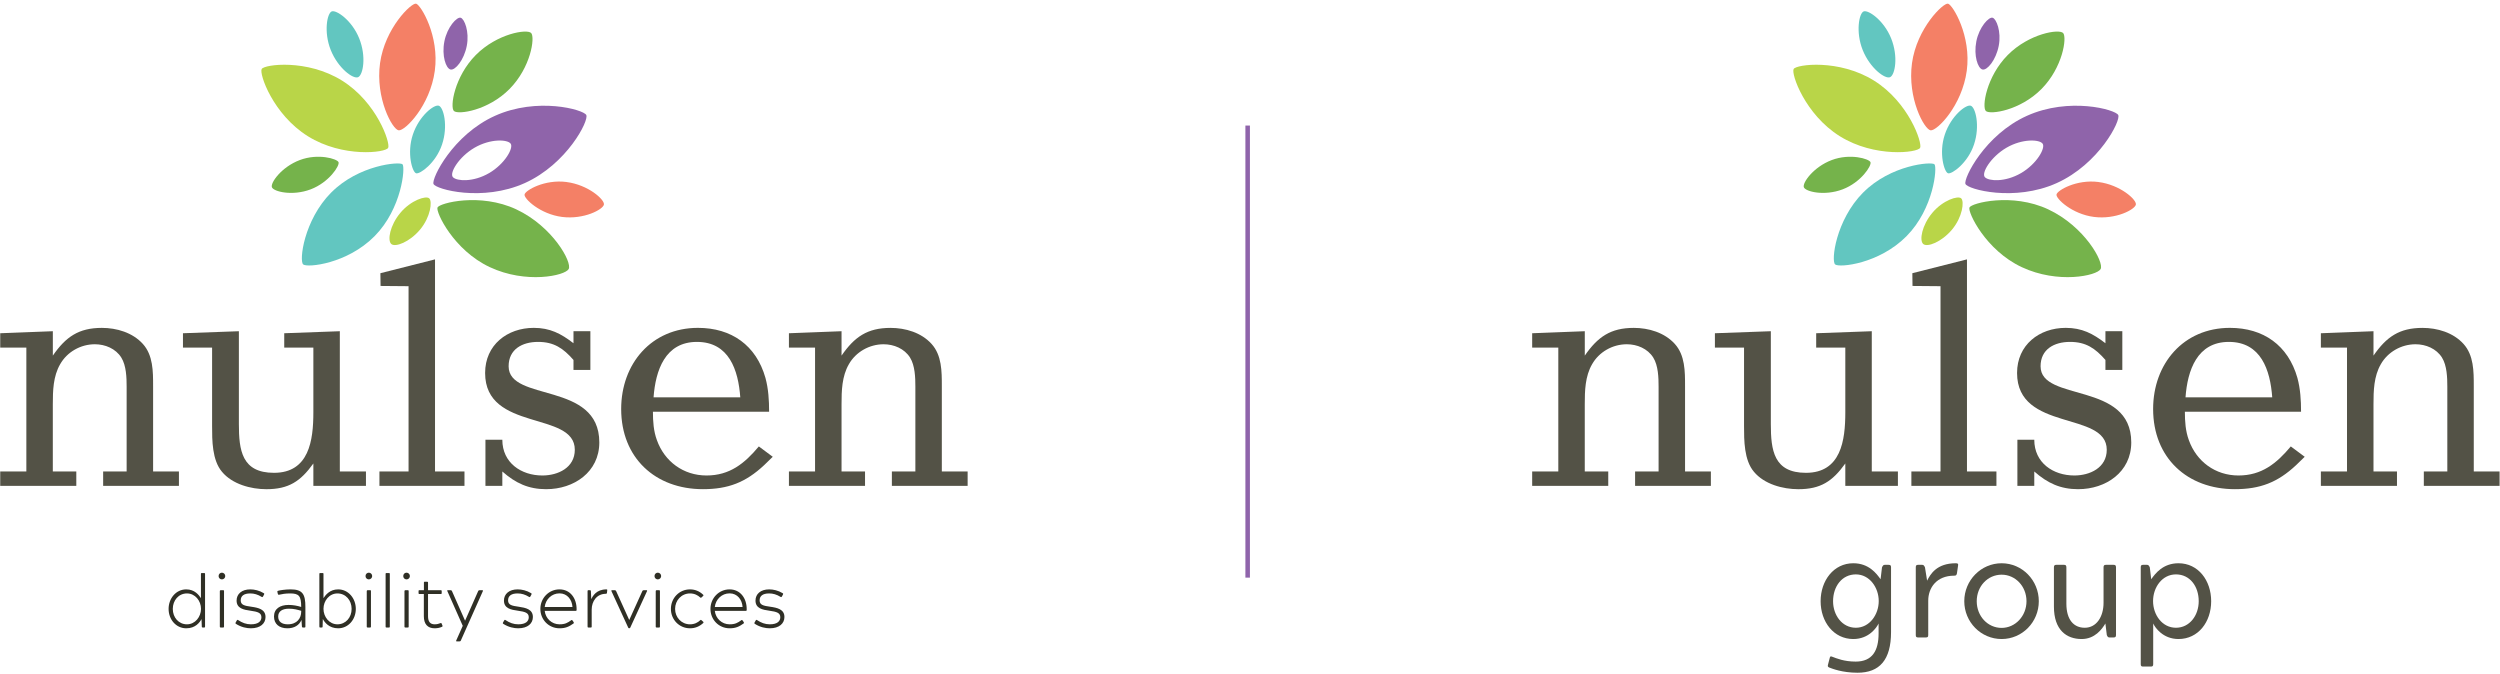 <?xml version="1.0" encoding="UTF-8"?>
<svg xmlns="http://www.w3.org/2000/svg" width="553" height="149" viewBox="0 0 553 149" fill="none">
  <g clip-path="url(#clip0_550_2937)">
    <path d="M464.161 40.259C469.008 40.88 472.624 44.155 472.457 45.239C472.29 46.319 468.043 48.603 463.196 47.987C458.344 47.371 454.692 43.913 454.901 43.007C455.105 42.097 459.315 39.638 464.161 40.254" fill="#F48066"></path>
    <path d="M412.033 11.079C410.421 7.057 411.235 2.883 412.258 2.519C413.28 2.156 416.713 4.488 418.325 8.5C419.937 12.522 419.186 16.544 418.101 17.065C417.021 17.586 413.645 15.096 412.033 11.079Z" fill="#62C6C0"></path>
    <path d="M453.092 46.323C461.106 50.082 465.472 58.02 464.659 59.51C463.845 61 455.221 62.853 447.207 59.089C439.194 55.341 435.224 46.892 435.641 45.902C436.059 44.912 445.079 42.559 453.092 46.318" fill="#75B34B"></path>
    <path d="M414.517 17.822C422.238 22.639 425.259 31.615 424.732 32.699C424.205 33.784 414.694 34.952 406.973 30.136C399.246 25.319 396.142 16.285 396.758 15.259C397.373 14.232 406.79 13.006 414.517 17.822Z" fill="#B9D548"></path>
    <path d="M435.046 15.669C433.987 23.408 428.468 28.967 427.069 28.83C425.666 28.688 421.873 21.713 422.932 13.974C423.997 6.236 429.876 0.55 430.909 0.813C431.947 1.082 436.105 7.931 435.046 15.669Z" fill="#F48066"></path>
    <path d="M430.195 29.752C431.577 25.624 434.885 23.04 435.928 23.382C436.977 23.724 438.036 27.835 436.648 31.963C435.266 36.09 431.76 38.564 430.915 38.332C430.07 38.096 428.807 33.879 430.195 29.757" fill="#62C6C0"></path>
    <path d="M412.133 42.591C418.2 36.468 427.262 35.705 427.904 36.342C428.546 36.984 427.779 46.139 421.711 52.256C415.649 58.373 406.889 59.247 405.94 58.499C404.996 57.757 406.065 48.708 412.127 42.585" fill="#62C6C0"></path>
    <path d="M444.104 12.179C448.82 7.415 455.514 6.331 456.375 7.32C457.241 8.31 456.281 14.943 451.559 19.702C446.838 24.466 440.228 25.408 439.283 24.561C438.344 23.718 439.382 16.943 444.104 12.179Z" fill="#75B34B"></path>
    <path d="M405.178 35.405C409.242 33.868 413.406 35.121 413.745 35.858C414.084 36.605 411.653 40.348 407.583 41.886C403.519 43.423 399.408 42.386 399.017 41.433C398.626 40.475 401.109 36.943 405.178 35.405Z" fill="#75B34B"></path>
    <path d="M437.163 9.158C437.779 5.994 439.923 3.693 440.758 3.92C441.592 4.146 442.735 6.978 442.119 10.142C441.504 13.306 439.547 15.622 438.525 15.375C437.502 15.138 436.542 12.322 437.163 9.163" fill="#8F64AA"></path>
    <path d="M427.435 47.071C429.762 44.286 433.127 43.201 433.826 43.886C434.53 44.57 434.113 47.992 431.796 50.777C429.464 53.561 426.282 54.767 425.405 53.961C424.534 53.161 425.108 49.855 427.435 47.071Z" fill="#B9D548"></path>
    <path d="M447.051 38.29C443.524 40.343 439.93 40.08 439.064 39.201C438.203 38.322 440.316 34.731 443.837 32.673C447.364 30.625 451.121 30.831 451.82 31.767C452.524 32.71 450.568 36.237 447.051 38.295M468.551 25.435C467.909 24.224 457.689 21.407 448.355 25.619C439.022 29.825 434.301 39.469 434.755 40.68C435.208 41.885 445.617 44.707 454.95 40.496C464.278 36.289 469.193 26.645 468.551 25.44" fill="#8F64AA"></path>
    <path d="M361.683 107.467V104.293H366.88V85.531C366.88 83.536 366.807 80.872 365.706 79.103C364.464 77.108 362.122 76.15 359.847 76.15C356.701 76.15 353.701 77.85 352.162 80.583C350.628 83.241 350.55 86.421 350.55 89.448V104.293H355.746V107.467H338.916V104.293H344.697V76.887H338.916V73.713L350.555 73.265V78.661C353.414 74.523 356.268 72.528 361.391 72.528C364.683 72.528 368.2 73.565 370.469 76.076C372.733 78.588 372.733 82.136 372.733 85.384V104.293H378.446V107.467H361.683Z" fill="#535246"></path>
    <path d="M408.183 107.468V102.519C405.324 106.51 402.69 108.21 397.786 108.21C394.342 108.21 390.247 107.099 387.977 104.367C385.781 101.782 385.781 97.423 385.781 94.175V76.888H379.338V73.713L391.708 73.266V93.802C391.708 99.634 392.365 104.588 399.471 104.588C407.234 104.588 408.183 97.423 408.183 91.217V76.888H401.74V73.713L414.037 73.266V104.293H419.817V107.468H408.178H408.183Z" fill="#535246"></path>
    <path d="M422.797 107.468V104.294H429.24V63.306L423.047 63.253L423.011 60.432L435.094 57.373V104.294H441.61V107.468H422.797Z" fill="#535246"></path>
    <path d="M459.717 108.21C455.763 108.21 452.909 106.878 449.982 104.293V107.468H446.247V97.276H449.982C449.982 102.372 454.156 105.178 458.841 105.178C462.279 105.178 466.014 103.477 466.014 99.487C466.014 90.848 446.174 95.57 446.174 82.499C446.174 76.298 451.078 72.523 456.937 72.523C460.526 72.523 462.942 73.782 465.722 75.924V73.266H469.458V81.836H465.722V79.62C463.453 77.035 461.403 75.629 457.891 75.629C454.38 75.629 451.375 77.256 451.375 81.02C451.375 89.001 471.435 84.273 471.435 97.86C471.435 104.436 465.795 108.205 459.723 108.205" fill="#535246"></path>
    <path d="M506.718 98.755C503.573 102.519 500.281 105.178 495.152 105.178C490.024 105.178 485.855 102.077 484.17 97.35C483.435 95.355 483.294 93.212 483.294 91.07H508.993C508.993 88.558 508.847 86.047 508.19 83.605C506.139 76.366 500.651 72.523 493.253 72.523C483.002 72.523 476.271 80.43 476.271 90.475C476.271 101.261 483.81 108.205 494.354 108.205C499.915 108.205 503.797 106.725 507.898 102.888C508.555 102.298 509.144 101.63 509.802 101.04L506.724 98.75L506.718 98.755ZM493.029 75.629C500.129 75.629 502.18 81.836 502.618 87.895H483.435C483.873 81.91 485.996 75.629 493.024 75.629H493.029Z" fill="#535246"></path>
    <path d="M536.15 107.468V104.294H541.346V85.532C541.346 83.537 541.273 80.873 540.172 79.104C538.925 77.109 536.588 76.151 534.318 76.151C531.172 76.151 528.167 77.852 526.628 80.584C525.095 83.242 525.016 86.422 525.016 89.449V104.294H530.213V107.468H513.377V104.294H519.158V76.888H513.377V73.714L525.016 73.266V78.662C527.87 74.525 530.729 72.529 535.852 72.529C539.149 72.529 542.661 73.566 544.93 76.077C547.199 78.588 547.199 82.137 547.199 85.385V104.294H552.907V107.468H536.144H536.15Z" fill="#535246"></path>
    <path d="M481.886 124.592C478.416 124.592 476.726 126.898 475.85 128.129L475.537 125.508C475.349 125.097 475.224 124.939 474.911 124.939H474.065C473.658 124.939 473.533 125.066 473.533 125.508V146.907C473.533 147.318 473.658 147.444 474.065 147.444H475.756C476.163 147.444 476.288 147.318 476.288 146.907V137.916C476.695 138.8 478.416 141.353 481.886 141.353C486.232 141.353 489.111 137.6 489.111 132.988C489.111 128.377 486.232 124.592 481.886 124.592ZM481.322 138.858C478.255 138.858 476.257 135.984 476.257 132.957C476.257 129.93 478.26 127.055 481.322 127.055C484.385 127.055 486.357 129.677 486.357 132.988C486.357 136.11 484.353 138.858 481.322 138.858Z" fill="#535246"></path>
    <path d="M466.025 140.469C466.181 140.848 466.307 141.006 466.62 141.006H467.527C467.903 141.006 468.06 140.88 468.06 140.469V125.508C468.06 125.066 467.903 124.939 467.527 124.939H465.837C465.43 124.939 465.305 125.097 465.305 125.508V133.336C465.305 136.426 463.74 138.858 461.147 138.858C458.737 138.858 457.083 137.121 457.083 133.525V125.508C457.083 125.066 456.926 124.939 456.551 124.939H454.86C454.453 124.939 454.328 125.097 454.328 125.508V134.189C454.328 139.364 457.114 141.353 460.458 141.353C463.395 141.353 464.961 139.174 465.712 137.916L466.025 140.474V140.469Z" fill="#535246"></path>
    <path d="M442.757 124.592C438.192 124.592 434.498 128.377 434.498 132.988C434.498 137.6 438.187 141.353 442.757 141.353C447.327 141.353 450.984 137.6 450.984 132.988C450.984 128.377 447.327 124.592 442.757 124.592ZM442.757 138.89C439.689 138.89 437.253 136.3 437.253 132.988C437.253 129.677 439.694 127.119 442.757 127.119C445.819 127.119 448.261 129.709 448.261 132.988C448.261 136.268 445.788 138.89 442.757 138.89Z" fill="#535246"></path>
    <path d="M432.249 127.34C432.656 127.34 432.781 127.245 432.875 126.834L433.126 125.097C433.188 124.75 433.126 124.592 432.625 124.592C428.373 124.592 426.996 127.024 426.276 128.445L425.806 125.508C425.618 125.097 425.493 124.939 425.18 124.939H424.304C423.897 124.939 423.771 125.066 423.771 125.508V140.469C423.771 140.879 423.897 141.006 424.304 141.006H425.994C426.401 141.006 426.526 140.879 426.526 140.469V132.862C426.526 130.056 428.342 127.34 432.249 127.34Z" fill="#535246"></path>
    <path d="M417.767 124.939H416.922C416.609 124.939 416.483 125.097 416.296 125.508L415.983 128.129C415.106 126.898 413.416 124.592 409.946 124.592C405.601 124.592 402.721 128.445 402.721 132.988C402.721 137.531 405.601 141.353 409.946 141.353C413.421 141.353 415.137 138.795 415.544 137.916V140.127C415.544 143.912 414.167 146.344 410.479 146.344C407.943 146.344 406.284 145.649 405.288 145.27C404.912 145.112 404.818 145.175 404.724 145.586L404.348 147.039C404.255 147.418 404.317 147.512 404.661 147.67C405.256 147.892 407.479 148.807 410.885 148.807C415.763 148.807 418.299 145.965 418.299 139.811V125.513C418.299 125.071 418.174 124.945 417.767 124.945V124.939ZM410.51 138.858C407.473 138.858 405.475 136.078 405.475 132.988C405.475 129.677 407.479 127.055 410.51 127.055C413.541 127.055 415.576 129.961 415.576 132.957C415.576 135.952 413.541 138.858 410.51 138.858Z" fill="#535246"></path>
  </g>
  <line x1="275.982" y1="127.772" x2="275.982" y2="27.773" stroke="#8F64AB"></line>
  <g clip-path="url(#clip1_550_2937)">
    <path d="M125.294 40.259C130.141 40.88 133.756 44.155 133.589 45.239C133.422 46.319 129.176 48.603 124.329 47.987C119.477 47.371 115.825 43.913 116.034 43.007C116.237 42.097 120.448 39.638 125.294 40.254" fill="#F48066"></path>
    <path d="M73.166 11.079C71.554 7.057 72.368 2.883 73.391 2.519C74.413 2.156 77.846 4.488 79.458 8.5C81.07 12.522 80.319 16.544 79.234 17.065C78.154 17.586 74.778 15.096 73.166 11.079Z" fill="#62C6C0"></path>
    <path d="M114.225 46.323C122.239 50.082 126.605 58.02 125.791 59.51C124.978 61 116.354 62.853 108.34 59.089C100.327 55.341 96.357 46.892 96.774 45.902C97.191 44.912 106.212 42.559 114.225 46.318" fill="#75B34B"></path>
    <path d="M75.649 17.822C83.371 22.639 86.391 31.615 85.864 32.699C85.338 33.784 75.827 34.952 68.105 30.136C60.379 25.319 57.275 16.285 57.89 15.259C58.506 14.232 67.923 13.006 75.649 17.822Z" fill="#B9D548"></path>
    <path d="M96.179 15.669C95.12 23.408 89.6 28.967 88.202 28.83C86.799 28.688 83.006 21.713 84.065 13.974C85.129 6.236 91.009 0.55 92.042 0.813C93.08 1.082 97.238 7.931 96.179 15.669Z" fill="#F48066"></path>
    <path d="M91.328 29.752C92.71 25.624 96.018 23.04 97.061 23.382C98.11 23.724 99.169 27.835 97.781 31.963C96.399 36.09 92.893 38.564 92.047 38.332C91.202 38.096 89.94 33.879 91.328 29.757" fill="#62C6C0"></path>
    <path d="M73.265 42.591C79.333 36.468 88.395 35.705 89.037 36.342C89.678 36.984 88.911 46.139 82.844 52.256C76.782 58.373 68.022 59.247 67.073 58.499C66.128 57.757 67.198 48.708 73.26 42.585" fill="#62C6C0"></path>
    <path d="M105.237 12.179C109.953 7.415 116.647 6.331 117.507 7.32C118.373 8.31 117.413 14.943 112.692 19.702C107.97 24.466 101.36 25.408 100.416 24.561C99.477 23.718 100.515 16.943 105.237 12.179Z" fill="#75B34B"></path>
    <path d="M66.311 35.405C70.375 33.868 74.538 35.121 74.878 35.858C75.217 36.605 72.785 40.348 68.716 41.886C64.652 43.423 60.541 42.386 60.15 41.433C59.758 40.475 62.242 36.943 66.311 35.405Z" fill="#75B34B"></path>
    <path d="M98.296 9.158C98.912 5.994 101.056 3.693 101.891 3.92C102.725 4.146 103.868 6.978 103.252 10.142C102.637 13.306 100.68 15.622 99.658 15.375C98.635 15.138 97.675 12.322 98.296 9.163" fill="#8F64AA"></path>
    <path d="M88.568 47.071C90.894 44.286 94.26 43.201 94.959 43.886C95.663 44.57 95.246 47.992 92.929 50.777C90.597 53.561 87.415 54.767 86.538 53.961C85.667 53.161 86.241 49.855 88.568 47.071Z" fill="#B9D548"></path>
    <path d="M108.184 38.29C104.657 40.343 101.063 40.08 100.197 39.201C99.336 38.322 101.449 34.731 104.97 32.673C108.497 30.625 112.253 30.831 112.952 31.767C113.657 32.71 111.7 36.237 108.184 38.295M129.684 25.435C129.042 24.224 118.822 21.407 109.488 25.619C100.155 29.825 95.433 39.469 95.887 40.68C96.341 41.885 106.749 44.707 116.083 40.496C125.411 36.289 130.325 26.645 129.684 25.44" fill="#8F64AA"></path>
    <path d="M22.816 107.467V104.293H28.012V85.531C28.012 83.536 27.939 80.872 26.839 79.103C25.597 77.108 23.255 76.15 20.98 76.15C17.834 76.15 14.834 77.85 13.295 80.583C11.761 83.241 11.683 86.421 11.683 89.448V104.293H16.879V107.467H0.049V104.293H5.829V76.887H0.049V73.713L11.688 73.265V78.661C14.547 74.523 17.401 72.528 22.524 72.528C25.816 72.528 29.332 73.565 31.602 76.076C33.866 78.588 33.866 82.136 33.866 85.384V104.293H39.579V107.467H22.816Z" fill="#535246"></path>
    <path d="M69.316 107.468V102.519C66.457 106.51 63.822 108.21 58.918 108.21C55.475 108.21 51.38 107.099 49.11 104.367C46.914 101.782 46.914 97.423 46.914 94.175V76.888H40.471V73.713L52.84 73.266V93.802C52.84 99.634 53.498 104.588 60.603 104.588C68.367 104.588 69.316 97.423 69.316 91.217V76.888H62.873V73.713L75.17 73.266V104.293H80.95V107.468H69.311H69.316Z" fill="#535246"></path>
    <path d="M83.93 107.468V104.294H90.373V63.306L84.18 63.253L84.144 60.432L96.226 57.373V104.294H102.743V107.468H83.93Z" fill="#535246"></path>
    <path d="M120.85 108.21C116.896 108.21 114.042 106.878 111.115 104.293V107.468H107.38V97.276H111.115C111.115 102.372 115.289 105.178 119.974 105.178C123.412 105.178 127.147 103.477 127.147 99.487C127.147 90.848 107.307 95.57 107.307 82.499C107.307 76.298 112.211 72.523 118.07 72.523C121.659 72.523 124.074 73.782 126.855 75.924V73.266H130.591V81.836H126.855V79.62C124.586 77.035 122.535 75.629 119.024 75.629C115.513 75.629 112.508 77.256 112.508 81.02C112.508 89.001 132.568 84.273 132.568 97.86C132.568 104.436 126.928 108.205 120.855 108.205" fill="#535246"></path>
    <path d="M167.851 98.755C164.705 102.519 161.413 105.178 156.285 105.178C151.157 105.178 146.988 102.077 145.303 97.35C144.567 95.355 144.427 93.212 144.427 91.07H170.126C170.126 88.558 169.98 86.047 169.322 83.605C167.272 76.366 161.784 72.523 154.386 72.523C144.134 72.523 137.404 80.43 137.404 90.475C137.404 101.261 144.943 108.205 155.487 108.205C161.048 108.205 164.93 106.725 169.03 102.888C169.688 102.298 170.277 101.63 170.935 101.04L167.856 98.75L167.851 98.755ZM154.162 75.629C161.262 75.629 163.312 81.836 163.751 87.895H144.567C145.006 81.91 147.129 75.629 154.156 75.629H154.162Z" fill="#535246"></path>
    <path d="M197.282 107.468V104.294H202.479V85.532C202.479 83.537 202.406 80.873 201.305 79.104C200.058 77.109 197.721 76.151 195.451 76.151C192.305 76.151 189.3 77.852 187.761 80.584C186.227 83.242 186.149 86.422 186.149 89.449V104.294H191.345V107.468H174.51V104.294H180.29V76.888H174.51V73.714L186.149 73.266V78.662C189.003 74.525 191.862 72.529 196.985 72.529C200.282 72.529 203.793 73.566 206.063 76.077C208.332 78.588 208.332 82.137 208.332 85.385V104.294H214.04V107.468H197.277H197.282Z" fill="#535246"></path>
    <path d="M44.446 126.963C44.446 126.803 44.494 126.755 44.654 126.755H45.166C45.31 126.755 45.358 126.803 45.358 126.963V138.595C45.358 138.755 45.31 138.803 45.166 138.803H44.862C44.702 138.803 44.638 138.755 44.638 138.595L44.574 136.947C44.174 137.683 43.23 138.979 41.198 138.979C38.942 138.979 37.294 137.027 37.294 134.691C37.294 132.355 38.942 130.371 41.198 130.371C43.07 130.371 43.998 131.635 44.446 132.307V126.963ZM41.358 138.099C43.166 138.099 44.462 136.451 44.462 134.675C44.462 132.899 43.166 131.267 41.358 131.267C39.518 131.267 38.222 132.787 38.222 134.691C38.222 136.579 39.518 138.099 41.358 138.099ZM48.354 127.427C48.354 127.011 48.658 126.675 49.09 126.675C49.49 126.675 49.826 127.011 49.826 127.427C49.826 127.827 49.49 128.163 49.09 128.163C48.658 128.163 48.354 127.827 48.354 127.427ZM48.626 138.595V130.755C48.626 130.611 48.69 130.547 48.834 130.547H49.346C49.506 130.547 49.554 130.611 49.554 130.755V138.595C49.554 138.755 49.506 138.803 49.346 138.803H48.834C48.69 138.803 48.626 138.755 48.626 138.595ZM55.502 138.099C57.198 138.099 57.822 137.379 57.822 136.531C57.822 135.571 57.038 135.315 55.422 135.091C53.886 134.883 52.334 134.579 52.334 132.851C52.334 131.379 53.486 130.371 55.358 130.371C56.286 130.371 57.342 130.611 58.334 131.203C58.494 131.315 58.478 131.395 58.414 131.507L58.174 131.955C58.11 132.067 58.03 132.131 57.886 132.035C57.006 131.491 56.206 131.267 55.358 131.267C53.918 131.267 53.246 131.843 53.246 132.803C53.246 133.795 54.03 134.003 55.614 134.211C57.15 134.435 58.734 134.771 58.734 136.483C58.734 137.907 57.598 138.979 55.486 138.979C54.59 138.979 53.358 138.755 52.174 137.987C52.062 137.907 52.046 137.827 52.126 137.699L52.398 137.219C52.462 137.107 52.542 137.059 52.67 137.155C53.582 137.763 54.446 138.099 55.502 138.099ZM66.689 137.123C66.177 138.339 65.056 138.979 63.569 138.979C61.776 138.979 60.608 138.035 60.608 136.371C60.608 134.659 61.937 133.811 63.84 133.811C64.817 133.811 65.76 133.987 66.624 134.259C66.624 131.811 66.129 131.267 64.16 131.267C63.153 131.267 62.352 131.411 61.728 131.555C61.553 131.587 61.505 131.523 61.456 131.363L61.361 130.947C61.328 130.803 61.361 130.723 61.536 130.675C61.856 130.579 63.105 130.371 64.272 130.371C66.96 130.371 67.552 131.459 67.552 134.243V138.595C67.552 138.755 67.504 138.803 67.344 138.803H66.993C66.865 138.803 66.8 138.755 66.784 138.595L66.689 137.123ZM63.92 134.643C62.449 134.643 61.536 135.219 61.536 136.371C61.536 137.507 62.321 138.099 63.664 138.099C65.713 138.099 66.624 136.739 66.624 135.315V135.107C65.776 134.867 65.025 134.643 63.92 134.643ZM71.554 126.963V132.307C72.002 131.635 72.93 130.371 74.802 130.371C77.058 130.371 78.706 132.355 78.706 134.691C78.706 137.027 77.058 138.979 74.802 138.979C72.77 138.979 71.794 137.651 71.41 136.915L71.362 138.595C71.362 138.755 71.298 138.803 71.138 138.803H70.834C70.69 138.803 70.642 138.755 70.642 138.595V126.963C70.642 126.803 70.69 126.755 70.834 126.755H71.346C71.506 126.755 71.554 126.803 71.554 126.963ZM74.642 138.099C76.482 138.099 77.778 136.579 77.778 134.691C77.778 132.787 76.482 131.267 74.642 131.267C72.834 131.267 71.554 132.899 71.554 134.675C71.554 136.451 72.834 138.099 74.642 138.099ZM80.854 127.427C80.854 127.011 81.158 126.675 81.59 126.675C81.99 126.675 82.326 127.011 82.326 127.427C82.326 127.827 81.99 128.163 81.59 128.163C81.158 128.163 80.854 127.827 80.854 127.427ZM81.126 138.595V130.755C81.126 130.611 81.19 130.547 81.334 130.547H81.846C82.006 130.547 82.054 130.611 82.054 130.755V138.595C82.054 138.755 82.006 138.803 81.846 138.803H81.334C81.19 138.803 81.126 138.755 81.126 138.595ZM85.298 138.595V126.963C85.298 126.803 85.346 126.755 85.506 126.755H86.018C86.178 126.755 86.226 126.803 86.226 126.963V138.595C86.226 138.755 86.178 138.803 86.018 138.803H85.506C85.346 138.803 85.298 138.755 85.298 138.595ZM89.198 127.427C89.198 127.011 89.501 126.675 89.933 126.675C90.334 126.675 90.669 127.011 90.669 127.427C90.669 127.827 90.334 128.163 89.933 128.163C89.501 128.163 89.198 127.827 89.198 127.427ZM89.469 138.595V130.755C89.469 130.611 89.534 130.547 89.677 130.547H90.189C90.35 130.547 90.397 130.611 90.397 130.755V138.595C90.397 138.755 90.35 138.803 90.189 138.803H89.677C89.534 138.803 89.469 138.755 89.469 138.595ZM93.769 130.547V128.883C93.769 128.723 93.817 128.675 93.977 128.675H94.473C94.617 128.675 94.681 128.723 94.681 128.883V130.547H97.497C97.641 130.547 97.705 130.595 97.705 130.755V131.187C97.705 131.347 97.641 131.395 97.497 131.395H94.681V136.291C94.681 137.491 95.129 138.099 96.153 138.099C96.681 138.099 97.033 137.987 97.465 137.827C97.577 137.763 97.625 137.795 97.673 137.907L97.881 138.387C97.929 138.515 97.881 138.595 97.785 138.643C97.289 138.867 96.745 138.979 96.153 138.979C94.569 138.979 93.753 138.035 93.753 136.291V131.395H92.777C92.617 131.395 92.585 131.347 92.585 131.187V130.755C92.585 130.595 92.617 130.547 92.777 130.547H93.769ZM102.89 137.267L105.77 130.755C105.85 130.595 105.962 130.547 106.106 130.547H106.682C106.81 130.547 106.858 130.643 106.81 130.755L101.946 141.667C101.866 141.843 101.77 141.875 101.642 141.875H101.034C100.906 141.875 100.858 141.811 100.922 141.667L102.362 138.435L98.954 130.755C98.89 130.643 98.938 130.547 99.066 130.547H99.642C99.786 130.547 99.898 130.579 99.978 130.755L102.858 137.267H102.89ZM114.642 138.099C116.338 138.099 116.962 137.379 116.962 136.531C116.962 135.571 116.178 135.315 114.562 135.091C113.026 134.883 111.474 134.579 111.474 132.851C111.474 131.379 112.626 130.371 114.498 130.371C115.426 130.371 116.482 130.611 117.474 131.203C117.634 131.315 117.618 131.395 117.554 131.507L117.314 131.955C117.25 132.067 117.17 132.131 117.026 132.035C116.146 131.491 115.346 131.267 114.498 131.267C113.058 131.267 112.386 131.843 112.386 132.803C112.386 133.795 113.17 134.003 114.754 134.211C116.29 134.435 117.874 134.771 117.874 136.483C117.874 137.907 116.738 138.979 114.626 138.979C113.73 138.979 112.498 138.755 111.314 137.987C111.202 137.907 111.186 137.827 111.266 137.699L111.538 137.219C111.602 137.107 111.682 137.059 111.81 137.155C112.722 137.763 113.586 138.099 114.642 138.099ZM127.544 134.723V134.915C127.544 135.059 127.512 135.123 127.352 135.123H120.488C120.68 136.803 122.04 138.099 123.768 138.099C124.984 138.099 125.544 137.779 126.36 137.187C126.472 137.107 126.552 137.139 126.632 137.235L126.888 137.619C126.968 137.731 126.968 137.843 126.84 137.923C125.88 138.611 125.096 138.979 123.768 138.979C121.368 138.979 119.528 137.059 119.528 134.691C119.528 132.307 121.4 130.371 123.752 130.371C126.168 130.371 127.544 132.371 127.544 134.723ZM120.488 134.275H126.632C126.536 132.675 125.496 131.251 123.768 131.251C122.04 131.251 120.68 132.563 120.488 134.275ZM134.018 131.347C132.002 131.347 130.882 133.011 130.882 134.835V138.595C130.882 138.755 130.834 138.803 130.674 138.803H130.162C130.018 138.803 129.97 138.755 129.97 138.595V130.755C129.97 130.611 130.018 130.547 130.162 130.547H130.482C130.61 130.547 130.69 130.595 130.706 130.755L130.786 132.547C131.106 131.843 131.906 130.371 134.146 130.371C134.322 130.371 134.338 130.435 134.322 130.563L134.258 131.155C134.226 131.315 134.162 131.347 134.018 131.347ZM138.963 138.835L135.251 130.755C135.203 130.643 135.251 130.547 135.379 130.547H135.955C136.099 130.547 136.211 130.595 136.291 130.755L139.171 137.107H139.203L142.083 130.755C142.163 130.595 142.275 130.547 142.419 130.547H142.995C143.123 130.547 143.171 130.643 143.123 130.755L139.411 138.835C139.363 138.931 139.315 138.963 139.251 138.963H139.123C139.059 138.963 139.011 138.931 138.963 138.835ZM144.776 127.427C144.776 127.011 145.08 126.675 145.512 126.675C145.912 126.675 146.248 127.011 146.248 127.427C146.248 127.827 145.912 128.163 145.512 128.163C145.08 128.163 144.776 127.827 144.776 127.427ZM145.048 138.595V130.755C145.048 130.611 145.112 130.547 145.256 130.547H145.768C145.928 130.547 145.976 130.611 145.976 130.755V138.595C145.976 138.755 145.928 138.803 145.768 138.803H145.256C145.112 138.803 145.048 138.755 145.048 138.595ZM152.628 138.099C153.604 138.099 154.356 137.715 154.9 137.187C154.996 137.075 155.108 137.107 155.188 137.203L155.556 137.539C155.652 137.635 155.652 137.715 155.556 137.811C154.724 138.579 153.748 138.979 152.628 138.979C150.244 138.979 148.404 137.059 148.404 134.691C148.404 132.307 150.244 130.371 152.628 130.371C153.748 130.371 154.74 130.787 155.54 131.555C155.652 131.651 155.62 131.715 155.54 131.811L155.172 132.163C155.076 132.243 154.98 132.259 154.868 132.147C154.372 131.683 153.636 131.267 152.628 131.267C150.756 131.267 149.332 132.787 149.332 134.691C149.332 136.579 150.756 138.099 152.628 138.099ZM165.169 134.723V134.915C165.169 135.059 165.137 135.123 164.977 135.123H158.113C158.305 136.803 159.665 138.099 161.393 138.099C162.609 138.099 163.169 137.779 163.985 137.187C164.097 137.107 164.177 137.139 164.257 137.235L164.513 137.619C164.593 137.731 164.593 137.843 164.465 137.923C163.505 138.611 162.721 138.979 161.393 138.979C158.993 138.979 157.153 137.059 157.153 134.691C157.153 132.307 159.025 130.371 161.377 130.371C163.793 130.371 165.169 132.371 165.169 134.723ZM158.113 134.275H164.257C164.161 132.675 163.121 131.251 161.393 131.251C159.665 131.251 158.305 132.563 158.113 134.275ZM170.283 138.099C171.979 138.099 172.603 137.379 172.603 136.531C172.603 135.571 171.819 135.315 170.203 135.091C168.667 134.883 167.115 134.579 167.115 132.851C167.115 131.379 168.267 130.371 170.139 130.371C171.067 130.371 172.123 130.611 173.115 131.203C173.275 131.315 173.259 131.395 173.195 131.507L172.955 131.955C172.891 132.067 172.811 132.131 172.667 132.035C171.787 131.491 170.987 131.267 170.139 131.267C168.699 131.267 168.027 131.843 168.027 132.803C168.027 133.795 168.811 134.003 170.395 134.211C171.931 134.435 173.515 134.771 173.515 136.483C173.515 137.907 172.379 138.979 170.267 138.979C169.371 138.979 168.139 138.755 166.955 137.987C166.843 137.907 166.827 137.827 166.907 137.699L167.179 137.219C167.243 137.107 167.323 137.059 167.451 137.155C168.363 137.763 169.227 138.099 170.283 138.099Z" fill="#2F2F25"></path>
  </g>
  <defs>
    <clipPath id="clip0_550_2937">
      <rect width="214" height="148" fill="white" transform="translate(338.916 0.803)"></rect>
    </clipPath>
    <clipPath id="clip1_550_2937">
      <rect width="214" height="148" fill="white" transform="translate(0.049 0.803)"></rect>
    </clipPath>
  </defs>
</svg>
